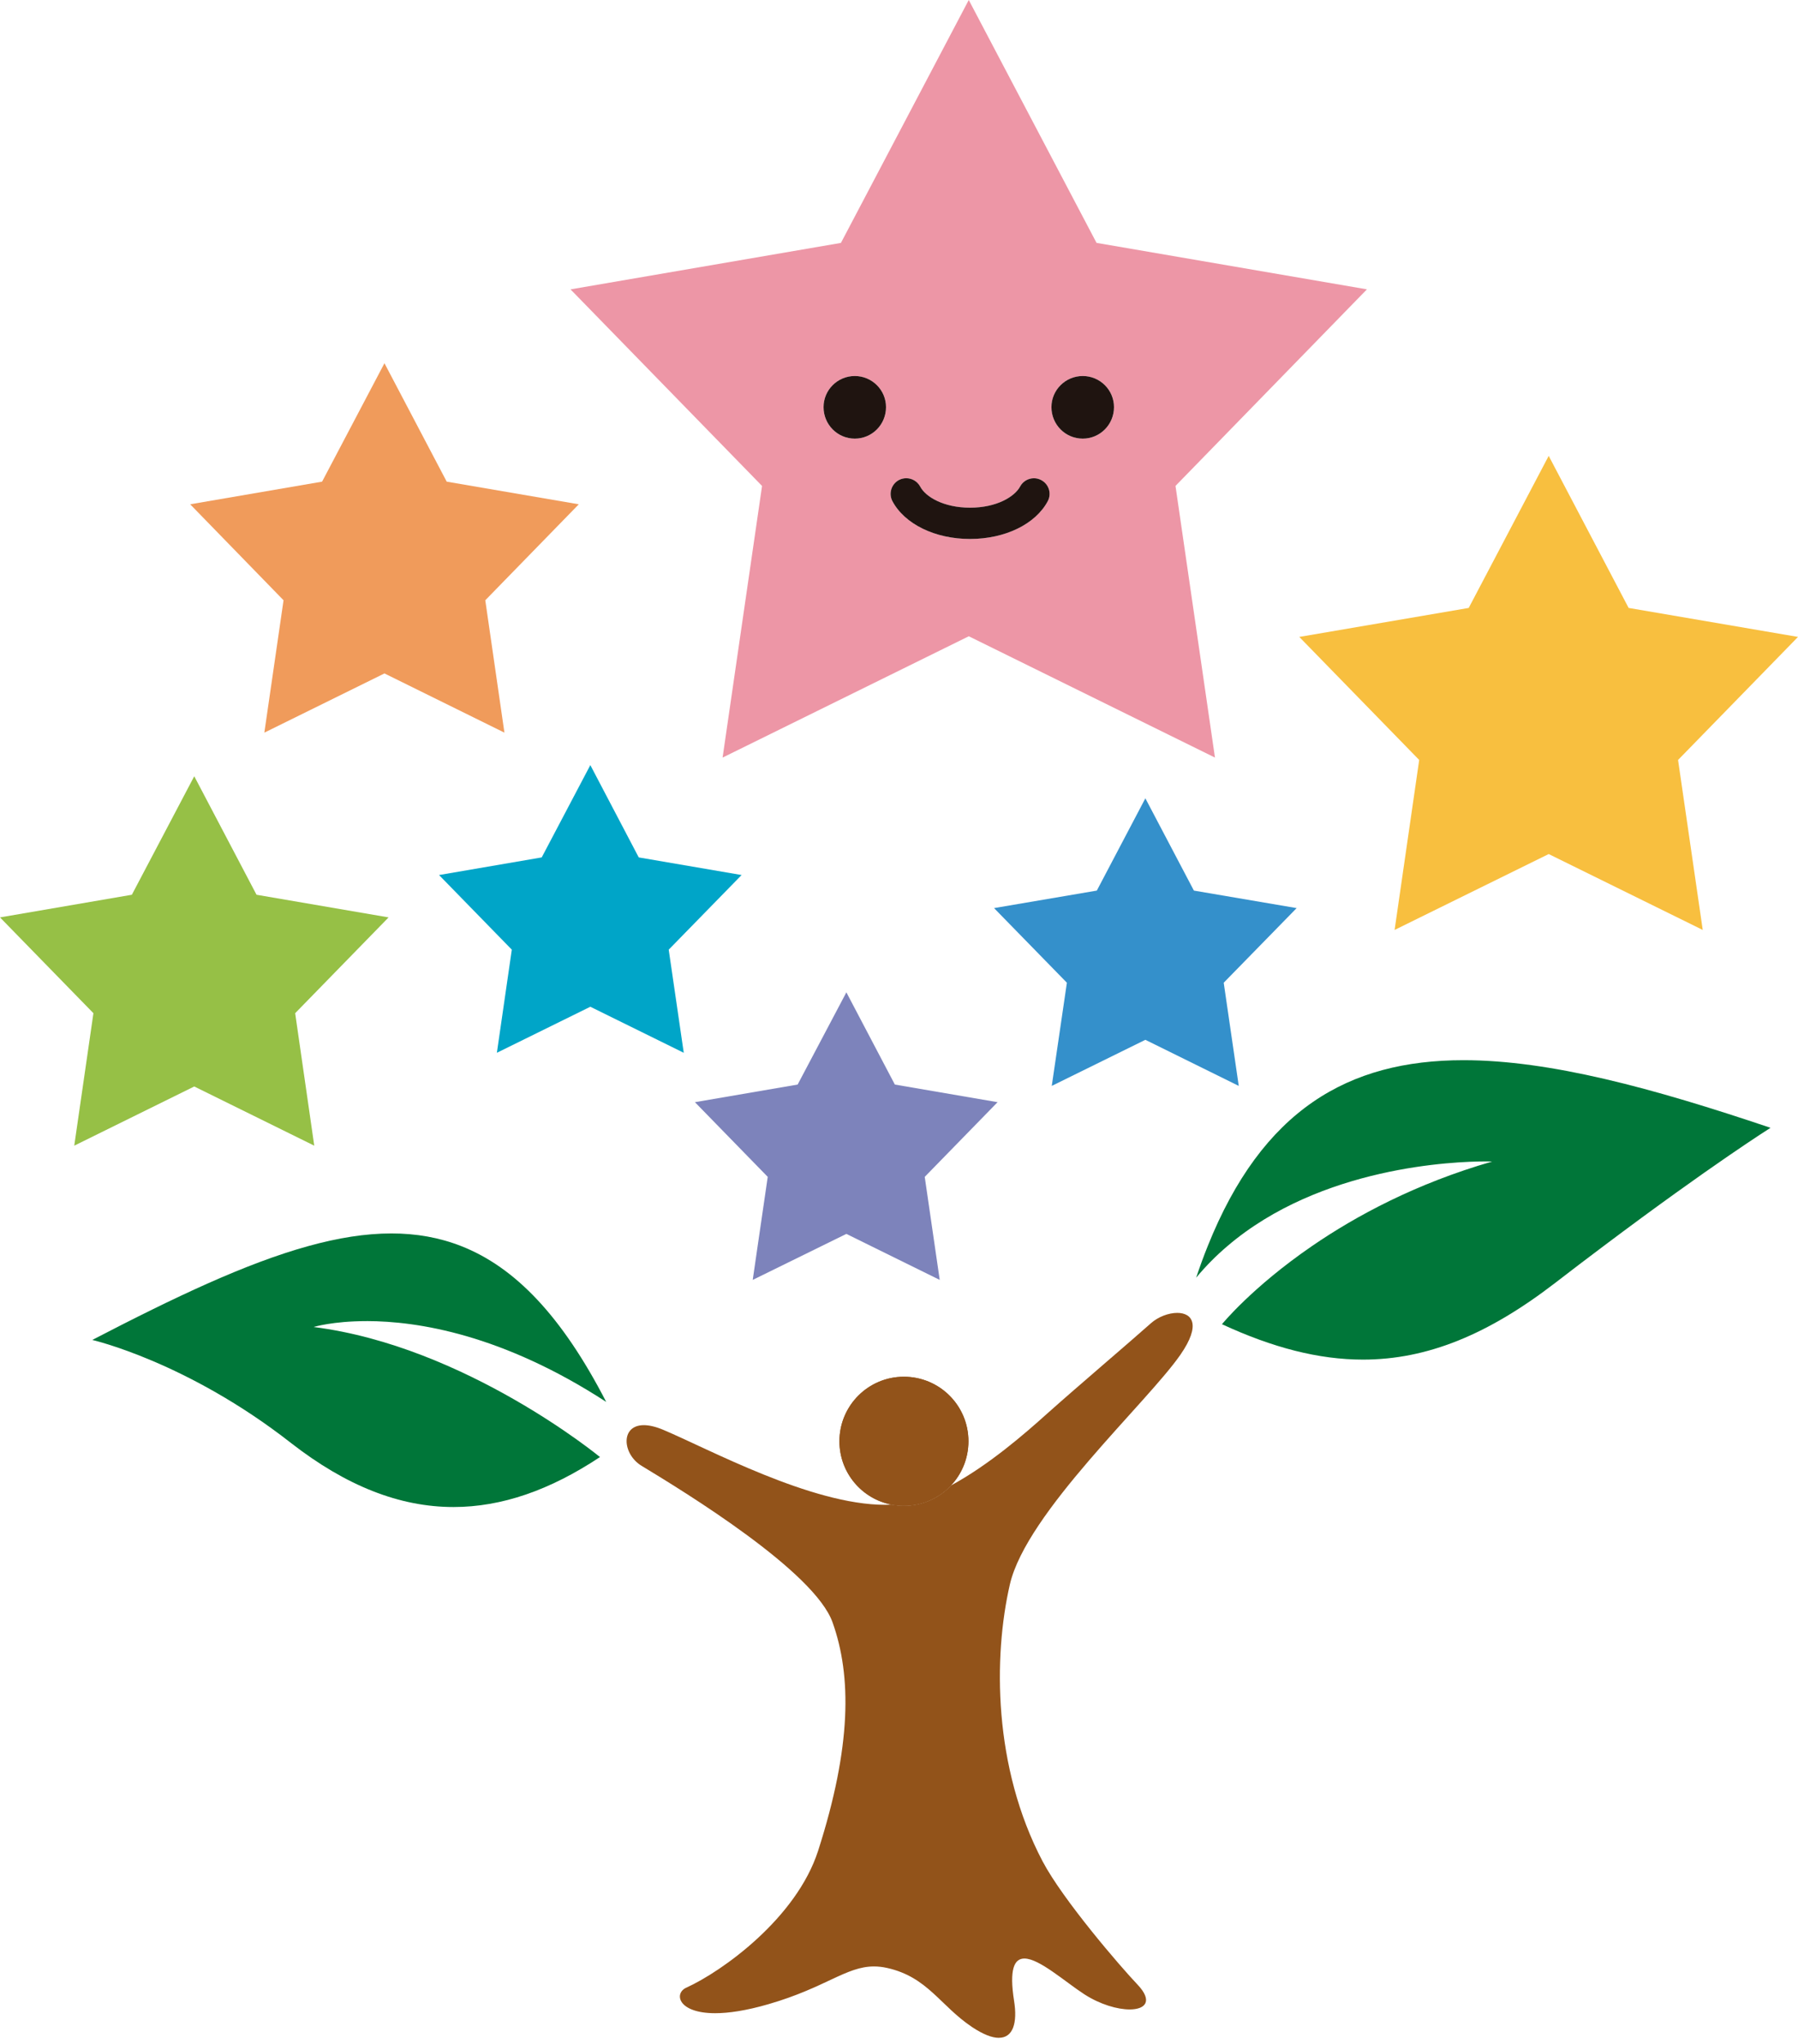 <?xml version="1.0" encoding="UTF-8"?>
<svg id="b" data-name="レイヤー_2" xmlns="http://www.w3.org/2000/svg" xmlns:xlink="http://www.w3.org/1999/xlink" viewBox="0 0 62.645 71.206">
  <defs>
    <clipPath id="d">
      <path d="M34.801,71c-.233,0-.54-.115-.929-.373-1.114-.744-1.548-1.745-2.961-2.061-.163-.037-.315-.053-.461-.053-.97,0-1.685.738-3.674,1.314-.784.228-1.394.315-1.858.315-1.306,0-1.442-.695-1.005-.89,1.25-.567,3.833-2.418,4.591-4.768,1.168-3.641,1.168-6.093.505-7.955-.626-1.778-5.127-4.533-6.655-5.458-.67-.405-.748-1.417.078-1.417.18,0,.404.048.673.161,1.574.661,5.156,2.615,7.728,2.614.08,0,.158-.002.237-.006.137.026.278.04.423.04.648,0,1.23-.272,1.641-.708,1.326-.718,2.577-1.808,3.343-2.497,1.154-1.029,2.832-2.451,3.623-3.155.251-.224.615-.361.916-.361.515,0,.845.401.112,1.457-1.157,1.672-5.364,5.496-5.943,8.005-.579,2.518-.581,6.368,1.137,9.64.711,1.352,2.73,3.692,3.306,4.296.547.575.288.871-.27.871-.426,0-1.026-.173-1.574-.525-.68-.44-1.573-1.249-2.093-1.249-.352,0-.533.37-.359,1.476.122.765-.034,1.286-.53,1.286" fill="#92531a"/>
    </clipPath>
    <clipPath id="e">
      <path d="M31.492,52.464c-.145,0-.286-.014-.423-.04-1.038-.198-1.822-1.11-1.822-2.209,0-1.241,1.005-2.248,2.245-2.248,1.246,0,2.25,1.007,2.25,2.248,0,.597-.232,1.139-.609,1.541-.411.436-.993.708-1.641.708" fill="#92531a"/>
    </clipPath>
  </defs>
  <g id="c" data-name="desgin">
    <g>
      <path d="M29.782,13.101c-.601,0-1.088.487-1.088,1.085,0,.607.487,1.096,1.088,1.096s1.088-.489,1.088-1.096c0-.598-.486-1.085-1.088-1.085M37.725,13.101c-.605,0-1.091.487-1.091,1.085,0,.607.487,1.096,1.091,1.096.601,0,1.088-.489,1.088-1.096,0-.598-.487-1.085-1.088-1.085M31.575,16.662c-.085,0-.173.02-.253.062-.264.141-.366.469-.231.733.427.804,1.485,1.321,2.706,1.321s2.281-.517,2.708-1.318c.14-.264.039-.592-.229-.733-.08-.043-.167-.064-.253-.064-.194,0-.383.104-.48.286-.189.357-.817.739-1.746.739s-1.552-.382-1.736-.733c-.1-.187-.291-.293-.487-.293M42.332,26.395l-8.578-4.227-8.578,4.227,1.375-9.464-6.673-6.849,9.421-1.619L33.753,0l4.452,8.462,9.421,1.619-6.67,6.849,1.375,9.464" fill="#ed96a6"/>
      <path d="M29.782,15.282c-.601,0-1.088-.489-1.088-1.097,0-.597.487-1.084,1.088-1.084s1.088.487,1.088,1.084c0,.608-.486,1.097-1.088,1.097" fill="#1f1410"/>
      <path d="M37.725,15.282c-.605,0-1.091-.489-1.091-1.097,0-.597.487-1.084,1.091-1.084.601,0,1.088.487,1.088,1.084,0,.608-.487,1.097-1.088,1.097" fill="#1f1410"/>
      <path d="M33.797,18.778c-1.221,0-2.279-.518-2.706-1.321-.135-.264-.034-.593.231-.733.081-.042.168-.062.253-.062.196,0,.386.106.487.293.184.351.808.733,1.736.733s1.556-.383,1.746-.74c.097-.181.286-.285.48-.285.086,0,.173.021.253.064.268.141.368.469.229.733-.427.801-1.485,1.318-2.708,1.318" fill="#1f1410"/>
      <polyline points="59.326 32.4 53.959 29.756 48.59 32.4 49.447 26.478 45.269 22.191 51.172 21.181 53.959 15.883 56.744 21.181 62.645 22.191 58.466 26.478 59.326 32.4" fill="#f8bf3f"/>
      <polyline points="17.575 25.526 13.395 23.463 9.21 25.526 9.879 20.914 6.626 17.57 11.222 16.781 13.395 12.655 15.564 16.781 20.166 17.57 16.908 20.914 17.575 25.526" fill="#f09b5b"/>
      <polyline points="10.949 39.916 6.768 37.854 2.587 39.916 3.255 35.301 0 31.963 4.594 31.174 6.768 27.045 8.938 31.174 13.539 31.963 10.284 35.301 10.949 39.916" fill="#96c046"/>
      <polyline points="23.823 36.68 20.568 35.076 17.312 36.68 17.832 33.087 15.297 30.487 18.874 29.873 20.568 26.657 22.255 29.873 25.838 30.487 23.299 33.087 23.823 36.68" fill="#00a5c8"/>
      <polygon points="32.219 41.003 34.757 38.401 31.178 37.787 29.489 34.574 27.791 37.787 24.212 38.401 26.749 41.003 26.397 43.416 26.226 44.593 28.622 43.416 29.489 42.99 30.352 43.416 32.741 44.593 32.57 43.416 32.219 41.003" fill="#7d83bb"/>
      <polyline points="43.16 37.834 39.906 36.228 36.645 37.834 37.172 34.239 34.634 31.639 38.215 31.029 39.906 27.814 41.597 31.029 45.177 31.639 42.636 34.239 43.16 37.834" fill="#3490cb"/>
      <path d="M34.801,71c-.233,0-.54-.115-.929-.373-1.114-.744-1.548-1.745-2.961-2.061-.163-.037-.315-.053-.461-.053-.97,0-1.685.738-3.674,1.314-.784.228-1.394.315-1.858.315-1.306,0-1.442-.695-1.005-.89,1.25-.567,3.833-2.418,4.591-4.768,1.168-3.641,1.168-6.093.505-7.955-.626-1.778-5.127-4.533-6.655-5.458-.67-.405-.748-1.417.078-1.417.18,0,.404.048.673.161,1.574.661,5.156,2.615,7.728,2.614.08,0,.158-.002.237-.006.137.026.278.04.423.04.648,0,1.23-.272,1.641-.708,1.326-.718,2.577-1.808,3.343-2.497,1.154-1.029,2.832-2.451,3.623-3.155.251-.224.615-.361.916-.361.515,0,.845.401.112,1.457-1.157,1.672-5.364,5.496-5.943,8.005-.579,2.518-.581,6.368,1.137,9.64.711,1.352,2.73,3.692,3.306,4.296.547.575.288.871-.27.871-.426,0-1.026-.173-1.574-.525-.68-.44-1.573-1.249-2.093-1.249-.352,0-.533.37-.359,1.476.122.765-.034,1.286-.53,1.286" fill="#92531a"/>
      <path d="M12.771,46.028c1.782,0,4.737.468,8.35,2.816-1.542-2.993-3.178-4.693-5.049-5.428-.768-.302-1.575-.442-2.433-.442-.908,0-1.871.156-2.902.442-2.17.6-4.64,1.773-7.522,3.269,0,0,3.3.754,6.926,3.592,1.918,1.493,3.782,2.229,5.661,2.229,1.675,0,3.36-.585,5.102-1.741,0,0-4.682-3.86-9.977-4.531,0,0,.665-.205,1.844-.205Z" fill="#007639"/>
      <path d="M50.989,36.938c-4.011,0-7.007,1.724-8.91,6.477h0c-.141.35-.275.716-.403,1.1.338-.406.702-.772,1.088-1.1h0c3.258-2.783,7.931-2.95,9.001-2.95.145,0,.224.004.224.004-2.654.764-4.748,1.895-6.279,2.946-2.092,1.436-3.135,2.722-3.135,2.722,1.768.818,3.37,1.233,4.913,1.233,2.245,0,4.366-.878,6.695-2.671.595-.459,1.158-.887,1.687-1.284,3.768-2.832,5.818-4.121,5.818-4.121-4.115-1.389-7.691-2.356-10.698-2.356Z" fill="#007639"/>
      <g>
        <path d="M31.492,52.464c-.145,0-.286-.014-.423-.04-1.038-.198-1.822-1.11-1.822-2.209,0-1.241,1.005-2.248,2.245-2.248,1.246,0,2.25,1.007,2.25,2.248,0,.597-.232,1.139-.609,1.541-.411.436-.993.708-1.641.708" fill="#92531a"/>
        <g clip-path="url(#e)">
          <rect x="29.015" y="47.78" width="5.061" height="4.861" fill="#92531a"/>
        </g>
      </g>
    </g>
  </g>
</svg>